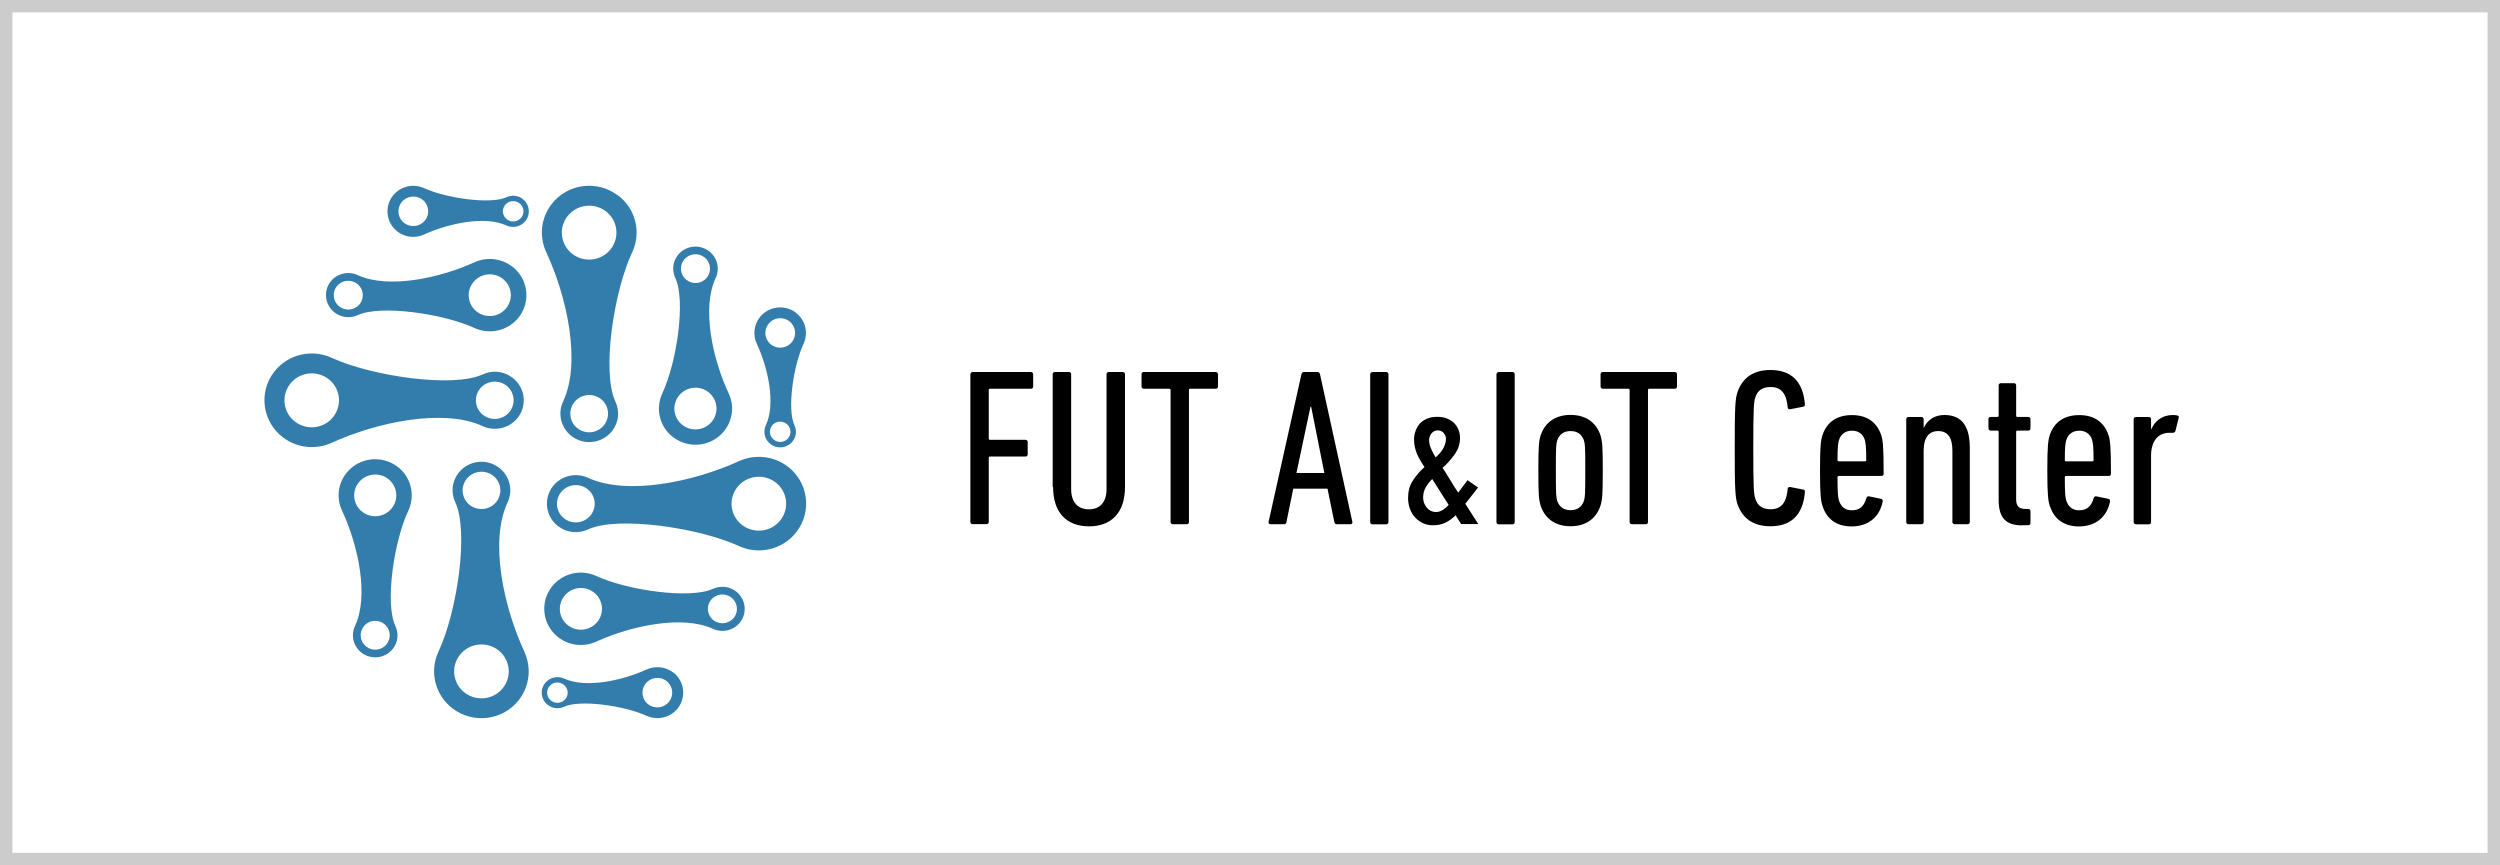 <?xml version="1.0" encoding="UTF-8"?>
<svg id="_レイヤー_1" data-name="レイヤー 1" xmlns="http://www.w3.org/2000/svg" viewBox="0 0 260 90">
  <rect x="0" y="0" width="260" height="90" fill="#333333" stroke="none"/>
  <defs>
    <style>
      .cls-1 {
        fill: #337dad;
      }

      .cls-1, .cls-2, .cls-3, .cls-4 {
        stroke-width: 0px;
      }

      .cls-2 {
        fill: #000;
      }

      .cls-3 {
        fill: #ccc;
      }

      .cls-4 {
        fill: #fff;
      }
    </style>
  </defs>
  <g>
    <rect class="cls-4" x=".65" y=".65" width="258.71" height="88.71"/>
    <path class="cls-3" d="M258.71,1.29v87.41H1.29V1.29h257.41M260,0H0v90h260V0h0Z"/>
  </g>
  <path class="cls-1" d="M64.27,20.33c-2.16-1.64-5.25-1.24-6.9.89-1.15,1.49-1.3,3.42-.56,5.01,2.17,4.66,3.65,11.49,1.75,15.53-.58,1.23-.24,2.74.89,3.6,1.31,1,3.2.76,4.21-.54.71-.91.8-2.09.34-3.06-1.43-3.03-.19-11.39,1.75-15.53.95-2.02.4-4.49-1.47-5.91M62.83,44.2c-.66.85-1.89,1.01-2.75.36-.86-.65-1.02-1.87-.36-2.72.66-.85,1.89-1.01,2.75-.36.86.65,1.02,1.87.36,2.72M63.52,25.9c-.95,1.23-2.73,1.46-3.98.52-1.24-.94-1.48-2.71-.52-3.93.95-1.23,2.74-1.46,3.98-.52,1.24.94,1.48,2.7.52,3.93"/>
  <path class="cls-1" d="M75.78,40.91c-1.68-3.6-2.82-8.88-1.35-12,.45-.95.19-2.12-.69-2.79-1.02-.77-2.47-.58-3.25.42-.55.7-.61,1.62-.26,2.37,1.11,2.34.15,8.81-1.35,12-.73,1.56-.31,3.47,1.13,4.56,1.67,1.27,4.06.96,5.34-.69.89-1.15,1.01-2.64.43-3.87M71.13,27.03c.51-.66,1.46-.78,2.12-.28.66.5.79,1.44.28,2.1-.51.66-1.46.78-2.12.27-.66-.5-.79-1.44-.28-2.1M74.06,43.81c-.74.95-2.11,1.13-3.07.4-.96-.73-1.14-2.09-.4-3.04.74-.95,2.11-1.13,3.07-.4.96.73,1.14,2.09.4,3.04"/>
  <path class="cls-1" d="M82.78,32.52c-1.18-.89-2.86-.68-3.77.49-.63.81-.71,1.87-.31,2.73,1.19,2.54,1.99,6.27.95,8.48-.32.67-.13,1.5.49,1.97.72.55,1.75.41,2.3-.3.39-.5.43-1.14.18-1.67-.78-1.66-.1-6.22.95-8.47.52-1.1.22-2.45-.8-3.22M81.99,45.55c-.36.46-1.03.55-1.5.19-.47-.36-.56-1.02-.2-1.48.36-.46,1.03-.55,1.5-.19.47.36.56,1.02.2,1.48M82.37,35.56c-.52.67-1.49.8-2.17.28-.68-.51-.8-1.48-.28-2.15.52-.67,1.49-.8,2.17-.28.68.52.8,1.48.28,2.15"/>
  <path class="cls-1" d="M81.92,48.52c-1.5-1.14-3.46-1.29-5.07-.56-4.71,2.15-11.62,3.61-15.7,1.73-1.25-.57-2.77-.24-3.65.88-1.01,1.3-.76,3.16.55,4.16.92.7,2.12.79,3.1.33,3.07-1.42,11.52-.19,15.7,1.73,2.04.94,4.54.39,5.97-1.45,1.66-2.13,1.25-5.19-.9-6.83M61.44,53.57c-.66.85-1.89,1.01-2.75.36-.86-.65-1.02-1.87-.36-2.72.66-.85,1.89-1.01,2.75-.36.86.65,1.02,1.87.36,2.72M81.17,54.09c-.95,1.23-2.73,1.46-3.98.52-1.24-.94-1.48-2.7-.52-3.93.95-1.23,2.74-1.46,3.98-.52,1.24.94,1.48,2.7.52,3.93"/>
  <path class="cls-1" d="M76.54,61.5c-.71-.54-1.64-.61-2.4-.26-2.37,1.09-8.91.15-12.13-1.34-1.58-.73-3.51-.3-4.62,1.12-1.28,1.65-.97,4.01.7,5.28,1.16.88,2.67,1,3.92.43,3.64-1.66,8.98-2.79,12.14-1.33.96.44,2.14.19,2.82-.68.78-1,.59-2.44-.43-3.22M62.15,64.64c-.74.95-2.11,1.13-3.07.4-.96-.73-1.14-2.09-.4-3.04.74-.95,2.11-1.13,3.07-.4.96.73,1.14,2.09.4,3.04M76.33,64.23c-.51.66-1.46.78-2.12.28-.66-.5-.79-1.44-.28-2.1.51-.66,1.46-.78,2.12-.27.66.5.79,1.44.28,2.1"/>
  <path class="cls-1" d="M70,69.93c-.82-.62-1.89-.7-2.76-.3-2.57,1.17-6.34,1.97-8.57.94-.68-.31-1.51-.13-1.99.48-.55.71-.42,1.73.3,2.27.5.38,1.15.43,1.69.18,1.67-.77,6.29-.1,8.57.94,1.12.51,2.48.21,3.26-.79.9-1.16.68-2.83-.49-3.73M58.82,72.68c-.36.46-1.03.55-1.5.19-.47-.36-.56-1.02-.2-1.48.36-.46,1.03-.55,1.5-.19.47.36.56,1.02.2,1.48M69.59,72.97c-.52.67-1.49.8-2.17.28-.68-.51-.8-1.48-.28-2.15.52-.67,1.49-.8,2.17-.28.68.52.8,1.48.28,2.15"/>
  <path class="cls-1" d="M54.54,67.78c-2.17-4.66-3.65-11.49-1.75-15.53.58-1.23.25-2.74-.89-3.61-1.31-1-3.2-.76-4.21.54-.71.91-.8,2.09-.34,3.06,1.43,3.03.19,11.39-1.75,15.53-.95,2.02-.39,4.49,1.47,5.91,2.16,1.64,5.25,1.24,6.9-.89,1.15-1.49,1.3-3.42.56-5.01M48.52,49.82c.66-.85,1.89-1.01,2.75-.36.86.65,1.02,1.87.36,2.72-.66.85-1.89,1.01-2.75.36-.86-.65-1.02-1.87-.36-2.72M52.32,71.53c-.95,1.23-2.73,1.46-3.98.52-1.24-.94-1.48-2.7-.52-3.93s2.74-1.46,3.98-.52c1.24.94,1.48,2.7.52,3.93"/>
  <path class="cls-1" d="M41.34,48.54c-1.67-1.27-4.06-.96-5.34.69-.89,1.15-1.01,2.64-.43,3.87,1.68,3.6,2.82,8.88,1.35,12-.45.95-.19,2.12.69,2.79,1.02.77,2.47.58,3.25-.42.55-.7.62-1.62.26-2.37-1.11-2.34-.15-8.81,1.35-12,.73-1.56.31-3.47-1.13-4.57M40.22,66.98c-.51.66-1.46.78-2.12.27-.66-.5-.79-1.44-.28-2.1.51-.66,1.46-.78,2.12-.27.66.5.79,1.44.28,2.1M40.76,52.84c-.74.95-2.11,1.13-3.07.4-.96-.73-1.14-2.09-.4-3.04.74-.95,2.11-1.13,3.07-.4.96.73,1.14,2.09.4,3.04"/>
  <path class="cls-1" d="M53.29,39.27c-.92-.7-2.12-.79-3.1-.33-3.07,1.42-11.52.19-15.7-1.73-2.04-.94-4.54-.39-5.97,1.45-1.66,2.13-1.25,5.19.91,6.83,1.5,1.14,3.46,1.29,5.07.56,4.71-2.15,11.62-3.61,15.7-1.73,1.25.57,2.77.24,3.65-.88,1.01-1.3.76-3.16-.55-4.16M34.67,43.34c-.95,1.23-2.73,1.46-3.98.52-1.24-.94-1.47-2.7-.52-3.93.95-1.23,2.73-1.46,3.98-.52,1.24.94,1.47,2.7.52,3.93M53.01,42.81c-.66.85-1.89,1.01-2.75.36-.86-.65-1.02-1.87-.36-2.72.66-.85,1.89-1.01,2.75-.36.86.65,1.02,1.87.36,2.72"/>
  <path class="cls-1" d="M53.25,27.71c-1.16-.88-2.67-1-3.91-.43-3.64,1.66-8.98,2.79-12.14,1.33-.96-.44-2.14-.19-2.82.68-.78,1-.59,2.44.43,3.22.71.54,1.64.61,2.4.26,2.37-1.09,8.9-.15,12.13,1.34,1.58.73,3.51.3,4.62-1.12,1.28-1.65.97-4.01-.7-5.28M37.42,31.61c-.51.66-1.46.78-2.12.27-.66-.5-.79-1.44-.28-2.1.51-.65,1.46-.78,2.12-.27.66.5.79,1.44.28,2.1M52.67,32.02c-.74.95-2.11,1.13-3.07.4-.96-.73-1.14-2.09-.4-3.04.74-.95,2.11-1.13,3.07-.4.96.73,1.14,2.09.4,3.04"/>
  <path class="cls-1" d="M54.37,20.69c-.5-.38-1.15-.43-1.69-.18-1.67.77-6.29.1-8.57-.94-1.12-.51-2.48-.21-3.26.79-.9,1.16-.68,2.83.49,3.73.82.62,1.89.7,2.76.3,2.57-1.17,6.34-1.97,8.57-.94.68.31,1.51.13,1.99-.48.55-.71.42-1.73-.3-2.27M44.21,22.91c-.52.67-1.49.8-2.17.28-.68-.51-.8-1.48-.28-2.15.52-.67,1.49-.8,2.17-.28.68.52.8,1.48.28,2.15M54.22,22.62c-.36.46-1.03.55-1.5.19-.47-.36-.56-1.02-.2-1.48.36-.46,1.03-.55,1.5-.19.47.36.56,1.02.2,1.48"/>
  <path class="cls-2" d="M100.93,38.92c0-.14.09-.23.23-.23h6.05c.14,0,.24.09.24.23v1.28c0,.14-.09.23-.24.23h-4.24c-.09,0-.14.05-.14.14v5.03c0,.09.05.14.14.14h3.67c.14,0,.24.09.24.23v1.28c0,.14-.09.23-.24.23h-3.67c-.09,0-.14.05-.14.14v6.66c0,.14-.09.23-.24.23h-1.44c-.14,0-.23-.09-.23-.23v-15.37Z"/>
  <path class="cls-2" d="M109.48,50.64v-11.72c0-.14.09-.23.24-.23h1.44c.14,0,.24.09.24.23v11.95c0,1.38.71,2.1,1.84,2.1s1.84-.72,1.84-2.1v-11.95c0-.14.09-.23.24-.23h1.44c.14,0,.24.09.24.23v11.72c0,2.72-1.46,4.1-3.74,4.1s-3.74-1.37-3.74-4.1"/>
  <path class="cls-2" d="M121.98,54.52c-.14,0-.24-.09-.24-.23v-13.72c0-.09-.05-.14-.14-.14h-2.64c-.14,0-.24-.09-.24-.23v-1.28c0-.14.09-.23.24-.23h7.47c.14,0,.24.09.24.23v1.28c0,.14-.09.23-.24.23h-2.64c-.1,0-.14.05-.14.14v13.72c0,.14-.09.23-.24.23h-1.44Z"/>
  <path class="cls-2" d="M135.35,38.92c.05-.14.12-.23.26-.23h1.41c.14,0,.24.09.26.23l3.37,15.37c.02.14-.07.23-.21.23h-1.41c-.16,0-.23-.09-.26-.23l-.71-3.47h-3.56l-.71,3.47c-.02.14-.09.23-.24.23h-1.41c-.14,0-.24-.09-.21-.23l3.42-15.37ZM137.73,49.19l-1.37-6.89h-.07l-1.46,6.89h2.9Z"/>
  <path class="cls-2" d="M142.72,38.69h1.44c.13,0,.24.11.24.24v15.37c0,.13-.1.23-.23.23h-1.44c-.13,0-.23-.11-.23-.23v-15.37c0-.13.1-.23.23-.23Z"/>
  <path class="cls-2" d="M151.97,54.52l-.59-.93c-.35.35-.71.6-1.08.78-.37.17-.8.26-1.29.26-.35,0-.68-.07-1-.21-.31-.14-.59-.34-.82-.59-.23-.24-.42-.54-.55-.89-.13-.35-.2-.74-.2-1.17,0-.68.16-1.27.49-1.78.33-.51.73-.98,1.22-1.42-.31-.44-.57-.89-.78-1.36-.2-.47-.31-.96-.31-1.48,0-.32.05-.63.16-.92.1-.29.26-.55.45-.77.2-.21.45-.38.75-.5.3-.13.66-.19,1.07-.19.38,0,.72.06,1.01.18.29.12.54.28.73.47.41.43.61.95.61,1.57,0,.59-.18,1.14-.54,1.66-.36.52-.79,1-1.28,1.43.12.16.24.35.36.55.12.21.26.43.41.66.29.5.58.95.87,1.36l.96-1.29,1.1.76-1.33,1.69,1.35,2.11h-1.78ZM148,51.69c0,.43.13.79.38,1.1.25.3.57.46.95.46.27,0,.53-.08.77-.25.25-.17.43-.33.56-.49l-1.71-2.69c-.27.26-.49.55-.67.86-.18.3-.27.65-.27,1.03M148.63,45.78c0,.27.06.55.19.86.13.31.29.61.49.93.1-.1.22-.22.35-.35.13-.13.25-.28.35-.44.1-.16.19-.34.26-.53.07-.19.11-.4.11-.61s-.08-.42-.23-.6c-.15-.18-.36-.28-.63-.28s-.48.11-.65.32c-.16.21-.25.45-.25.72"/>
  <path class="cls-2" d="M155.85,38.69h1.44c.13,0,.24.11.24.24v15.37c0,.13-.1.23-.23.23h-1.44c-.13,0-.23-.1-.23-.23v-15.37c0-.13.1-.23.23-.23Z"/>
  <path class="cls-2" d="M160.23,52.59c-.19-.6-.24-1.12-.24-3.66s.05-3.05.24-3.66c.45-1.35,1.55-2.12,3.11-2.12s2.66.77,3.11,2.12c.19.61.24,1.12.24,3.66s-.05,3.05-.24,3.66c-.45,1.37-1.55,2.14-3.11,2.14s-2.66-.77-3.11-2.14M164.73,52.08c.12-.4.14-.7.14-3.15s-.02-2.72-.14-3.12c-.21-.63-.68-.98-1.39-.98s-1.18.35-1.39.98c-.12.4-.14.7-.14,3.12s.02,2.75.14,3.15c.21.63.68.98,1.39.98s1.18-.35,1.39-.98"/>
  <path class="cls-2" d="M169.72,54.52c-.14,0-.24-.09-.24-.23v-13.72c0-.09-.05-.14-.14-.14h-2.64c-.14,0-.24-.09-.24-.23v-1.28c0-.14.1-.23.24-.23h7.47c.14,0,.24.09.24.23v1.28c0,.14-.09.23-.24.23h-2.64c-.1,0-.14.05-.14.14v13.72c0,.14-.09.23-.24.23h-1.44Z"/>
  <path class="cls-2" d="M180.41,46.61c0-4.5.07-5.15.28-5.8.5-1.49,1.63-2.33,3.44-2.33,2.1,0,3.37,1.12,3.58,3.54.02.16-.05.26-.19.28l-1.34.26c-.14.02-.26-.05-.26-.19-.12-1.42-.66-2.12-1.77-2.12-.85,0-1.37.35-1.6,1.09-.14.44-.21.89-.21,5.26s.07,4.82.21,5.26c.24.75.75,1.1,1.6,1.1,1.11,0,1.65-.7,1.77-2.12,0-.14.12-.21.26-.19l1.34.26c.14.02.21.12.19.28-.21,2.42-1.48,3.54-3.58,3.54-1.81,0-2.94-.84-3.44-2.33-.21-.65-.28-1.3-.28-5.8"/>
  <path class="cls-2" d="M189.54,52.64c-.16-.51-.26-1.1-.26-3.7s.09-3.17.26-3.7c.45-1.33,1.48-2.07,3.06-2.07s2.59.75,3.04,2.07c.17.51.26,1.12.26,4.03,0,.14-.09.23-.23.23h-4.43c-.09,0-.14.05-.14.14,0,1.79.07,2.17.17,2.47.23.63.66.96,1.32.96.8,0,1.27-.4,1.51-1.26.05-.16.14-.21.28-.19l1.25.26c.14.02.19.14.17.28-.31,1.61-1.51,2.59-3.23,2.59-1.56,0-2.57-.75-3.02-2.1M194.09,47.84c0-1.44-.07-1.82-.16-2.12-.19-.58-.66-.93-1.32-.93s-1.15.35-1.34.93c-.1.3-.17.67-.17,2.12,0,.09.05.14.14.14h2.71c.1,0,.14-.05.14-.14"/>
  <path class="cls-2" d="M203.29,54.52c-.14,0-.24-.09-.24-.23v-7.43c0-1.33-.47-2.03-1.48-2.03-.94,0-1.51.65-1.51,2.03v7.43c0,.14-.09.23-.24.23h-1.34c-.14,0-.23-.09-.23-.23v-10.69c0-.14.09-.23.23-.23h1.34c.14,0,.24.09.24.23v.89h.02c.35-.75,1.04-1.33,2.14-1.33,1.74,0,2.64,1.07,2.64,3.42v7.71c0,.14-.09.23-.24.23h-1.34Z"/>
  <path class="cls-2" d="M210.33,54.64c-1.72,0-2.47-.77-2.47-2.66v-7.06c0-.09-.05-.14-.14-.14h-.68c-.14,0-.24-.09-.24-.23v-.96c0-.14.09-.23.24-.23h.68c.09,0,.14-.05.14-.14v-3.14c0-.14.1-.23.24-.23h1.34c.14,0,.24.09.24.23v3.14c0,.09.05.14.14.14h1.11c.14,0,.24.09.24.23v.96c0,.14-.09.23-.24.23h-1.11c-.09,0-.14.05-.14.14v7.03c0,.65.28.98.94.98h.31c.14,0,.24.09.24.23v1.23c0,.14-.09.23-.24.23h-.59Z"/>
  <path class="cls-2" d="M213.18,52.64c-.16-.51-.26-1.1-.26-3.7s.09-3.17.26-3.7c.45-1.33,1.48-2.07,3.06-2.07s2.59.75,3.04,2.07c.17.51.26,1.12.26,4.03,0,.14-.09.23-.23.23h-4.43c-.09,0-.14.05-.14.14,0,1.79.07,2.17.17,2.47.23.63.66.96,1.32.96.8,0,1.27-.4,1.51-1.26.05-.16.14-.21.28-.19l1.25.26c.14.02.19.14.17.28-.31,1.61-1.51,2.59-3.23,2.59-1.55,0-2.57-.75-3.01-2.1M217.73,47.84c0-1.44-.07-1.82-.16-2.12-.19-.58-.66-.93-1.32-.93s-1.15.35-1.34.93c-.1.3-.17.67-.17,2.12,0,.09.05.14.14.14h2.71c.1,0,.14-.05.14-.14"/>
  <path class="cls-2" d="M222.13,54.52c-.14,0-.23-.09-.23-.23v-10.69c0-.14.09-.23.23-.23h1.34c.14,0,.24.09.24.23v1.05h.02c.38-.86,1.11-1.49,2.26-1.49.14,0,.35.02.45.05.14.02.19.12.14.26l-.33,1.33c-.05.16-.14.21-.28.21h-.35c-1.11,0-1.91.77-1.91,2.4v6.89c0,.14-.09.23-.24.23h-1.34Z"/>
</svg>